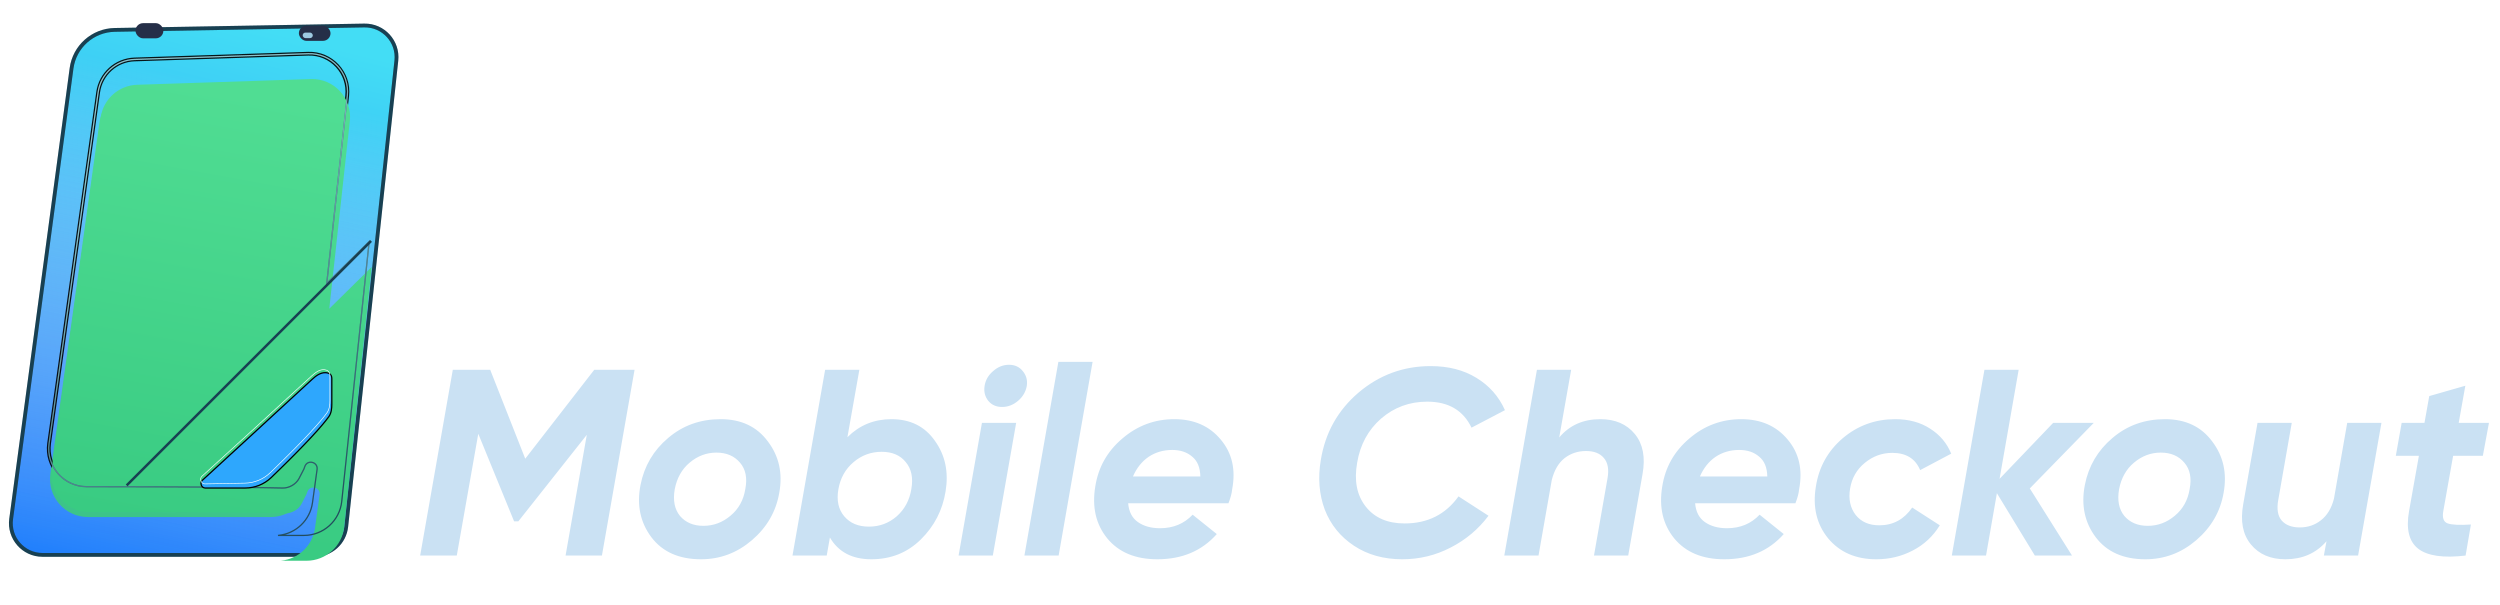 <svg width="603" height="146" viewBox="0 0 603 146" fill="none" xmlns="http://www.w3.org/2000/svg">
<g filter="url(#filter0_d_445_4282)">
<path d="M86.347 1.152L26.141 2.213C20.857 2.306 16.435 6.245 15.732 11.482L1.16 120.186C0.546 124.766 4.108 128.838 8.729 128.838H74.394C78.296 128.838 81.57 125.897 81.987 122.017L94.075 9.604C94.566 5.036 90.941 1.071 86.347 1.152Z" fill="url(#paint0_linear_445_4282)"/>
<path d="M86.347 1.152L26.141 2.213C20.857 2.306 16.435 6.245 15.732 11.482L1.16 120.186C0.546 124.766 4.108 128.838 8.729 128.838H74.394C78.296 128.838 81.57 125.897 81.987 122.017L94.075 9.604C94.566 5.036 90.941 1.071 86.347 1.152Z" fill="url(#paint1_linear_445_4282)"/>
<path d="M86.347 1.152L26.141 2.213C20.857 2.306 16.435 6.245 15.732 11.482L1.16 120.186C0.546 124.766 4.108 128.838 8.729 128.838H74.394C78.296 128.838 81.57 125.897 81.987 122.017L94.075 9.604C94.566 5.036 90.941 1.071 86.347 1.152Z" stroke="#1E5067" stroke-width="0.916"/>
<path d="M86.347 1.152L26.141 2.213C20.857 2.306 16.435 6.245 15.732 11.482L1.16 120.186C0.546 124.766 4.108 128.838 8.729 128.838H74.394C78.296 128.838 81.57 125.897 81.987 122.017L94.075 9.604C94.566 5.036 90.941 1.071 86.347 1.152Z" stroke="black" stroke-opacity="0.2" stroke-width="0.916"/>
</g>
<g filter="url(#filter1_ii_445_4282)">
<path d="M74.329 12.957L32.451 14.339C27.996 14.486 24.293 17.82 23.677 22.233L11.844 106.946C11.075 112.458 15.354 117.382 20.92 117.382H64.967C69.633 117.382 73.553 113.877 74.074 109.241L79.04 64.995L83.739 23.138C84.362 17.586 79.914 12.773 74.329 12.957Z" fill="url(#paint2_linear_445_4282)"/>
</g>
<path d="M74.329 12.957L32.451 14.339C27.996 14.486 24.293 17.82 23.677 22.233L11.844 106.946C11.075 112.458 15.354 117.382 20.92 117.382H64.967C69.633 117.382 73.553 113.877 74.074 109.241L79.04 64.995L83.739 23.138C84.362 17.586 79.914 12.773 74.329 12.957Z" stroke="black" stroke-opacity="0.9" stroke-width="0.916"/>
<rect x="32.684" y="5.582" width="6.72" height="3.666" rx="1.833" fill="#252F48"/>
<rect x="72.086" y="6.192" width="7.637" height="3.666" rx="1.833" fill="#252F48"/>
<rect x="73.004" y="7.858" width="2.444" height="1.333" rx="0.666" fill="#9DCAE1"/>
<g filter="url(#filter2_i_445_4282)">
<path d="M74.358 12.956L32.451 14.339C27.996 14.486 24.294 17.816 23.677 22.23L11.844 106.951C11.074 112.462 15.357 117.382 20.922 117.388C51.94 117.42 63.704 117.594 68.16 117.716C69.708 117.759 71.404 116.804 72.114 115.428L73.313 113.106L73.529 112.501C74.148 110.772 76.732 111.406 76.48 113.225L75.367 121.265C74.788 125.443 71.434 128.686 67.239 129.123L67.051 129.143H73.313C78.002 129.143 81.934 125.604 82.427 120.941L89.044 58.275L78.811 68.355L83.77 23.105C84.378 17.561 79.932 12.772 74.358 12.956Z" fill="url(#paint3_linear_445_4282)"/>
</g>
<path d="M74.358 12.956L32.451 14.339C27.996 14.486 24.294 17.816 23.677 22.23L11.844 106.951C11.074 112.462 15.357 117.382 20.922 117.388C51.94 117.42 63.704 117.594 68.16 117.716C69.708 117.759 71.404 116.804 72.114 115.428L73.313 113.106L73.529 112.501C74.148 110.772 76.732 111.406 76.48 113.225L75.367 121.265C74.788 125.443 71.434 128.686 67.239 129.123L67.051 129.143H73.313C78.002 129.143 81.934 125.604 82.427 120.941L89.044 58.275L78.811 68.355L83.77 23.105C84.378 17.561 79.932 12.772 74.358 12.956Z" stroke="#184052" stroke-width="0.305"/>
<path d="M74.358 12.956L32.451 14.339C27.996 14.486 24.294 17.816 23.677 22.23L11.844 106.951C11.074 112.462 15.357 117.382 20.922 117.388C51.94 117.42 63.704 117.594 68.16 117.716C69.708 117.759 71.404 116.804 72.114 115.428L73.313 113.106L73.529 112.501C74.148 110.772 76.732 111.406 76.48 113.225L75.367 121.265C74.788 125.443 71.434 128.686 67.239 129.123L67.051 129.143H73.313C78.002 129.143 81.934 125.604 82.427 120.941L89.044 58.275L78.811 68.355L83.77 23.105C84.378 17.561 79.932 12.772 74.358 12.956Z" stroke="url(#paint4_linear_445_4282)" stroke-opacity="0.7" stroke-width="0.305"/>
<g filter="url(#filter3_d_445_4282)">
<path d="M75.023 90.543C66.848 98.078 53.538 110.334 48.471 114.957C47.82 115.55 48.302 116.795 49.183 116.795H58.815C61.162 116.795 63.425 115.895 65.115 114.267C73.693 106.005 77.561 101.609 79.009 99.573C79.628 98.702 79.729 97.615 79.729 96.547V90.372C79.729 89.327 79.002 88.994 78.169 88.975C76.956 88.949 75.916 89.721 75.023 90.543Z" fill="#2EA7FD"/>
<path d="M75.023 90.543C66.848 98.078 53.538 110.334 48.471 114.957C47.82 115.55 48.302 116.795 49.183 116.795H58.815C61.162 116.795 63.425 115.895 65.115 114.267C73.693 106.005 77.561 101.609 79.009 99.573C79.628 98.702 79.729 97.615 79.729 96.547V90.372C79.729 89.327 79.002 88.994 78.169 88.975C76.956 88.949 75.916 89.721 75.023 90.543Z" stroke="black" stroke-width="0.305"/>
</g>
<path d="M75.175 90.673C67.041 98.16 53.824 110.238 48.7 114.878C48.041 115.475 48.535 116.735 49.425 116.718L59.069 116.534C61.355 116.491 63.546 115.596 65.194 114.011C73.708 105.814 77.461 101.546 78.867 99.557C79.484 98.685 79.576 97.592 79.576 96.524V90.655C79.576 89.67 79.017 89.273 78.326 89.18C77.124 89.018 76.068 89.851 75.175 90.673Z" stroke="url(#paint5_angular_445_4282)" stroke-width="0.153"/>
<path d="M89.502 58.122L30.547 117.077" stroke="#184052" stroke-width="0.611"/>
<g filter="url(#filter4_d_445_4282)">
<path d="M153.056 84.2L145.184 129H136.416L141.536 99.88L125.024 120.744H124L115.36 99.624L110.176 129H101.344L109.216 84.2H118.24L126.688 105.64L143.328 84.2H153.056ZM169.083 129.896C163.793 129.896 159.804 128.125 157.116 124.584C154.428 121 153.553 116.797 154.492 111.976C155.388 107.411 157.606 103.635 161.148 100.648C164.689 97.619 168.913 96.104 173.82 96.104C178.769 96.104 182.566 97.896 185.212 101.48C187.9 105.021 188.817 109.139 187.964 113.832C187.196 118.355 184.998 122.173 181.372 125.288C177.788 128.36 173.692 129.896 169.083 129.896ZM169.66 121.832C172.092 121.832 174.268 121.021 176.188 119.4C178.15 117.779 179.345 115.624 179.772 112.936C180.284 110.291 179.857 108.179 178.492 106.6C177.126 104.979 175.228 104.168 172.796 104.168C170.406 104.168 168.252 104.979 166.332 106.6C164.454 108.179 163.26 110.312 162.748 113C162.278 115.688 162.705 117.843 164.028 119.464C165.393 121.043 167.27 121.832 169.66 121.832ZM215.02 96.104C219.585 96.104 223.084 97.853 225.516 101.352C227.99 104.808 228.844 108.861 228.076 113.512C227.35 118.035 225.366 121.896 222.124 125.096C218.881 128.296 214.892 129.896 210.156 129.896C205.548 129.896 202.22 128.147 200.172 124.648L199.404 129H191.148L199.02 84.2H207.276L204.396 100.456C207.297 97.555 210.838 96.104 215.02 96.104ZM219.82 112.936C220.289 110.248 219.841 108.093 218.476 106.472C217.153 104.808 215.212 103.976 212.652 103.976C210.092 103.976 207.83 104.808 205.868 106.472C203.905 108.136 202.689 110.312 202.22 113C201.75 115.688 202.22 117.864 203.628 119.528C205.036 121.192 207.02 122.024 209.58 122.024C212.14 122.024 214.38 121.192 216.3 119.528C218.22 117.821 219.393 115.624 219.82 112.936ZM245.546 91.688C244.394 92.669 243.114 93.16 241.706 93.16C240.298 93.16 239.189 92.669 238.378 91.688C237.567 90.664 237.269 89.469 237.482 88.104C237.695 86.696 238.378 85.501 239.53 84.52C240.682 83.496 241.962 82.984 243.37 82.984C244.778 82.984 245.887 83.496 246.698 84.52C247.551 85.544 247.871 86.739 247.658 88.104C247.402 89.512 246.698 90.707 245.546 91.688ZM231.21 129L236.842 97H245.098L239.466 129H231.21ZM247.087 129L250.607 108.904L255.279 82.28H263.535L258.799 109.224L255.343 129H247.087ZM270.706 100.776C274.332 97.661 278.514 96.104 283.25 96.104C287.986 96.104 291.719 97.747 294.45 101.032C297.18 104.275 298.098 108.264 297.201 113C297.116 113.939 296.818 115.069 296.306 116.392H272.114C272.284 118.44 273.074 119.955 274.482 120.936C275.89 121.917 277.66 122.408 279.794 122.408C282.994 122.408 285.618 121.32 287.666 119.144L293.49 123.816C289.906 127.869 285.127 129.896 279.154 129.896C273.863 129.896 269.831 128.211 267.058 124.84C264.327 121.469 263.367 117.309 264.178 112.36C264.903 107.709 267.079 103.848 270.706 100.776ZM273.266 109.928H289.522C289.479 107.752 288.818 106.152 287.538 105.128C286.3 104.061 284.7 103.528 282.738 103.528C280.604 103.528 278.706 104.083 277.042 105.192C275.42 106.301 274.162 107.88 273.266 109.928ZM338.226 129.896C333.746 129.896 329.863 128.808 326.578 126.632C323.293 124.456 320.946 121.555 319.538 117.928C318.173 114.259 317.853 110.269 318.578 105.96C319.645 99.389 322.674 93.971 327.666 89.704C332.701 85.437 338.503 83.304 345.074 83.304C349.341 83.304 353.01 84.243 356.082 86.12C359.197 87.997 361.501 90.6 362.994 93.928L354.93 98.152C352.925 93.971 349.362 91.88 344.242 91.88C339.975 91.88 336.263 93.245 333.106 95.976C329.991 98.707 328.071 102.248 327.346 106.6C326.578 110.909 327.261 114.429 329.394 117.16C331.527 119.891 334.663 121.256 338.802 121.256C344.349 121.256 348.679 119.08 351.794 114.728L359.026 119.4C356.594 122.643 353.543 125.203 349.874 127.08C346.247 128.957 342.365 129.896 338.226 129.896ZM386.003 96.104C389.587 96.104 392.36 97.299 394.323 99.688C396.286 102.077 396.904 105.299 396.179 109.352L392.723 129H384.467L387.731 110.376C388.115 108.2 387.816 106.557 386.835 105.448C385.896 104.339 384.467 103.784 382.547 103.784C380.584 103.784 378.856 104.36 377.363 105.512C375.912 106.664 374.888 108.413 374.291 110.76L371.091 129H362.835L370.707 84.2H378.963L376.083 100.52C378.558 97.576 381.864 96.104 386.003 96.104ZM407.456 100.776C411.082 97.661 415.264 96.104 420 96.104C424.736 96.104 428.469 97.747 431.2 101.032C433.93 104.275 434.848 108.264 433.951 113C433.866 113.939 433.568 115.069 433.056 116.392H408.864C409.034 118.44 409.824 119.955 411.232 120.936C412.64 121.917 414.41 122.408 416.544 122.408C419.744 122.408 422.368 121.32 424.416 119.144L430.24 123.816C426.656 127.869 421.877 129.896 415.904 129.896C410.613 129.896 406.581 128.211 403.808 124.84C401.077 121.469 400.117 117.309 400.928 112.36C401.653 107.709 403.829 103.848 407.456 100.776ZM410.016 109.928H426.272C426.229 107.752 425.568 106.152 424.288 105.128C423.05 104.061 421.45 103.528 419.488 103.528C417.354 103.528 415.456 104.083 413.792 105.192C412.17 106.301 410.912 107.88 410.016 109.928ZM452.582 129.896C447.633 129.896 443.75 128.211 440.934 124.84C438.161 121.427 437.179 117.267 437.99 112.36C438.715 107.667 440.87 103.784 444.454 100.712C448.081 97.64 452.305 96.104 457.126 96.104C460.411 96.104 463.227 96.872 465.574 98.408C467.921 99.901 469.606 101.907 470.63 104.424L463.142 108.392C461.99 105.619 459.75 104.232 456.422 104.232C453.947 104.232 451.729 105.043 449.766 106.664C447.846 108.243 446.673 110.291 446.246 112.808C445.819 115.368 446.267 117.501 447.59 119.208C448.913 120.872 450.811 121.704 453.286 121.704C456.614 121.704 459.259 120.275 461.222 117.416L467.878 121.704C466.257 124.349 464.081 126.376 461.35 127.784C458.662 129.192 455.739 129.896 452.582 129.896ZM505.013 97L489.589 112.808L499.765 129H490.805L481.653 113.96L479.029 129H470.773L478.645 84.2H486.901L482.293 110.504L495.221 97H505.013ZM517.458 129.896C512.168 129.896 508.179 128.125 505.491 124.584C502.803 121 501.928 116.797 502.867 111.976C503.763 107.411 505.981 103.635 509.523 100.648C513.064 97.619 517.288 96.104 522.195 96.104C527.144 96.104 530.941 97.896 533.587 101.48C536.275 105.021 537.192 109.139 536.339 113.832C535.571 118.355 533.373 122.173 529.747 125.288C526.163 128.36 522.067 129.896 517.458 129.896ZM518.035 121.832C520.467 121.832 522.643 121.021 524.563 119.4C526.525 117.779 527.72 115.624 528.147 112.936C528.659 110.291 528.232 108.179 526.867 106.6C525.501 104.979 523.603 104.168 521.171 104.168C518.781 104.168 516.627 104.979 514.707 106.6C512.829 108.179 511.635 110.312 511.123 113C510.653 115.688 511.08 117.843 512.403 119.464C513.768 121.043 515.645 121.832 518.035 121.832ZM566.147 97H574.403L568.771 129H560.515L561.155 125.544C558.637 128.445 555.331 129.896 551.235 129.896C547.651 129.896 544.877 128.701 542.915 126.312C540.952 123.923 540.333 120.701 541.059 116.648L544.515 97H552.771L549.507 115.624C549.123 117.8 549.4 119.443 550.339 120.552C551.32 121.661 552.771 122.216 554.691 122.216C556.653 122.216 558.36 121.64 559.811 120.488C561.304 119.336 562.349 117.608 562.947 115.304L566.147 97ZM591.695 104.936L589.327 118.248C589.028 119.912 589.391 120.915 590.415 121.256C591.439 121.597 593.295 121.683 595.983 121.512L594.703 129C589.327 129.64 585.508 129.085 583.247 127.336C581.028 125.587 580.303 122.557 581.071 118.248L583.439 104.936H577.871L579.279 97H584.783L585.935 90.536L594.639 88.04L593.039 97H600.335L598.863 104.936H591.695Z" fill="#CAE1F3"/>
</g>
<defs>
<filter id="filter0_d_445_4282" x="0.632" y="0.693" width="96.695" height="134.824" filterUnits="userSpaceOnUse" color-interpolation-filters="sRGB">
<feFlood flood-opacity="0" result="BackgroundImageFix"/>
<feColorMatrix in="SourceAlpha" type="matrix" values="0 0 0 0 0 0 0 0 0 0 0 0 0 0 0 0 0 0 127 0" result="hardAlpha"/>
<feOffset dx="1.527" dy="5"/>
<feGaussianBlur stdDeviation="0.611"/>
<feComposite in2="hardAlpha" operator="out"/>
<feColorMatrix type="matrix" values="0 0 0 0 0 0 0 0 0 0 0 0 0 0 0 0 0 0 0.5 0"/>
<feBlend mode="normal" in2="BackgroundImageFix" result="effect1_dropShadow_445_4282"/>
<feBlend mode="normal" in="SourceGraphic" in2="effect1_dropShadow_445_4282" result="shape"/>
</filter>
<filter id="filter1_ii_445_4282" x="9.769" y="12.493" width="75.097" height="108.402" filterUnits="userSpaceOnUse" color-interpolation-filters="sRGB">
<feFlood flood-opacity="0" result="BackgroundImageFix"/>
<feBlend mode="normal" in="SourceGraphic" in2="BackgroundImageFix" result="shape"/>
<feColorMatrix in="SourceAlpha" type="matrix" values="0 0 0 0 0 0 0 0 0 0 0 0 0 0 0 0 0 0 127 0" result="hardAlpha"/>
<feOffset dx="-1.527" dy="6.109"/>
<feGaussianBlur stdDeviation="1.527"/>
<feComposite in2="hardAlpha" operator="arithmetic" k2="-1" k3="1"/>
<feColorMatrix type="matrix" values="0 0 0 0 0 0 0 0 0 0 0 0 0 0 0 0 0 0 0.5 0"/>
<feBlend mode="normal" in2="shape" result="effect1_innerShadow_445_4282"/>
<feColorMatrix in="SourceAlpha" type="matrix" values="0 0 0 0 0 0 0 0 0 0 0 0 0 0 0 0 0 0 127 0" result="hardAlpha"/>
<feOffset dx="1.833" dy="1.222"/>
<feGaussianBlur stdDeviation="0.305"/>
<feComposite in2="hardAlpha" operator="arithmetic" k2="-1" k3="1"/>
<feColorMatrix type="matrix" values="0 0 0 0 0 0 0 0 0 0 0 0 0 0 0 0 0 0 0.35 0"/>
<feBlend mode="normal" in2="effect1_innerShadow_445_4282" result="effect2_innerShadow_445_4282"/>
</filter>
<filter id="filter2_i_445_4282" x="11.601" y="12.798" width="78.251" height="122.607" filterUnits="userSpaceOnUse" color-interpolation-filters="sRGB">
<feFlood flood-opacity="0" result="BackgroundImageFix"/>
<feBlend mode="normal" in="SourceGraphic" in2="BackgroundImageFix" result="shape"/>
<feColorMatrix in="SourceAlpha" type="matrix" values="0 0 0 0 0 0 0 0 0 0 0 0 0 0 0 0 0 0 127 0" result="hardAlpha"/>
<feOffset dx="0.611" dy="6.109"/>
<feGaussianBlur stdDeviation="3.055"/>
<feComposite in2="hardAlpha" operator="arithmetic" k2="-1" k3="1"/>
<feColorMatrix type="matrix" values="0 0 0 0 0 0 0 0 0 0 0 0 0 0 0 0 0 0 0.6 0"/>
<feBlend mode="normal" in2="shape" result="effect1_innerShadow_445_4282"/>
</filter>
<filter id="filter3_d_445_4282" x="47.712" y="88.822" width="33.087" height="29.652" filterUnits="userSpaceOnUse" color-interpolation-filters="sRGB">
<feFlood flood-opacity="0" result="BackgroundImageFix"/>
<feColorMatrix in="SourceAlpha" type="matrix" values="0 0 0 0 0 0 0 0 0 0 0 0 0 0 0 0 0 0 127 0" result="hardAlpha"/>
<feOffset dx="0.305" dy="0.916"/>
<feGaussianBlur stdDeviation="0.305"/>
<feComposite in2="hardAlpha" operator="out"/>
<feColorMatrix type="matrix" values="0 0 0 0 0 0 0 0 0 0.18 0 0 0 0 0.388 0 0 0 1 0"/>
<feBlend mode="normal" in2="BackgroundImageFix" result="effect1_dropShadow_445_4282"/>
<feBlend mode="normal" in="SourceGraphic" in2="effect1_dropShadow_445_4282" result="shape"/>
</filter>
<filter id="filter4_d_445_4282" x="99.344" y="82.28" width="502.991" height="54.68" filterUnits="userSpaceOnUse" color-interpolation-filters="sRGB">
<feFlood flood-opacity="0" result="BackgroundImageFix"/>
<feColorMatrix in="SourceAlpha" type="matrix" values="0 0 0 0 0 0 0 0 0 0 0 0 0 0 0 0 0 0 127 0" result="hardAlpha"/>
<feOffset dy="5"/>
<feGaussianBlur stdDeviation="1"/>
<feComposite in2="hardAlpha" operator="out"/>
<feColorMatrix type="matrix" values="0 0 0 0 0 0 0 0 0 0 0 0 0 0 0 0 0 0 1 0"/>
<feBlend mode="normal" in2="BackgroundImageFix" result="effect1_dropShadow_445_4282"/>
<feBlend mode="normal" in="SourceGraphic" in2="effect1_dropShadow_445_4282" result="shape"/>
</filter>
<linearGradient id="paint0_linear_445_4282" x1="62.162" y1="2.069" x2="34.976" y2="111.273" gradientUnits="userSpaceOnUse">
<stop stop-color="#43DDF5"/>
<stop offset="1" stop-color="#2185F4"/>
</linearGradient>
<linearGradient id="paint1_linear_445_4282" x1="2.138" y1="126.394" x2="25.965" y2="9.706" gradientUnits="userSpaceOnUse">
<stop stop-color="#2280FC"/>
<stop offset="1" stop-color="white" stop-opacity="0"/>
</linearGradient>
<linearGradient id="paint2_linear_445_4282" x1="61.247" y1="22.535" x2="35.893" y2="117.382" gradientUnits="userSpaceOnUse">
<stop stop-color="#50DE94"/>
<stop offset="1" stop-color="#3CC489"/>
</linearGradient>
<linearGradient id="paint3_linear_445_4282" x1="49.792" y1="14.898" x2="30.853" y2="118.451" gradientUnits="userSpaceOnUse">
<stop stop-color="#50DD93"/>
<stop offset="1" stop-color="#39CB82"/>
</linearGradient>
<linearGradient id="paint4_linear_445_4282" x1="74.993" y1="127.31" x2="19.703" y2="50.943" gradientUnits="userSpaceOnUse">
<stop stop-color="#ADFAFF" stop-opacity="0.1"/>
<stop offset="1" stop-color="#BDFBFF"/>
</linearGradient>
<radialGradient id="paint5_angular_445_4282" cx="0" cy="0" r="1" gradientUnits="userSpaceOnUse" gradientTransform="translate(63.086 102.965) rotate(90) scale(13.807 16.5)">
<stop offset="1" stop-color="white"/>
<stop offset="1" stop-color="white"/>
</radialGradient>
</defs>
</svg>
